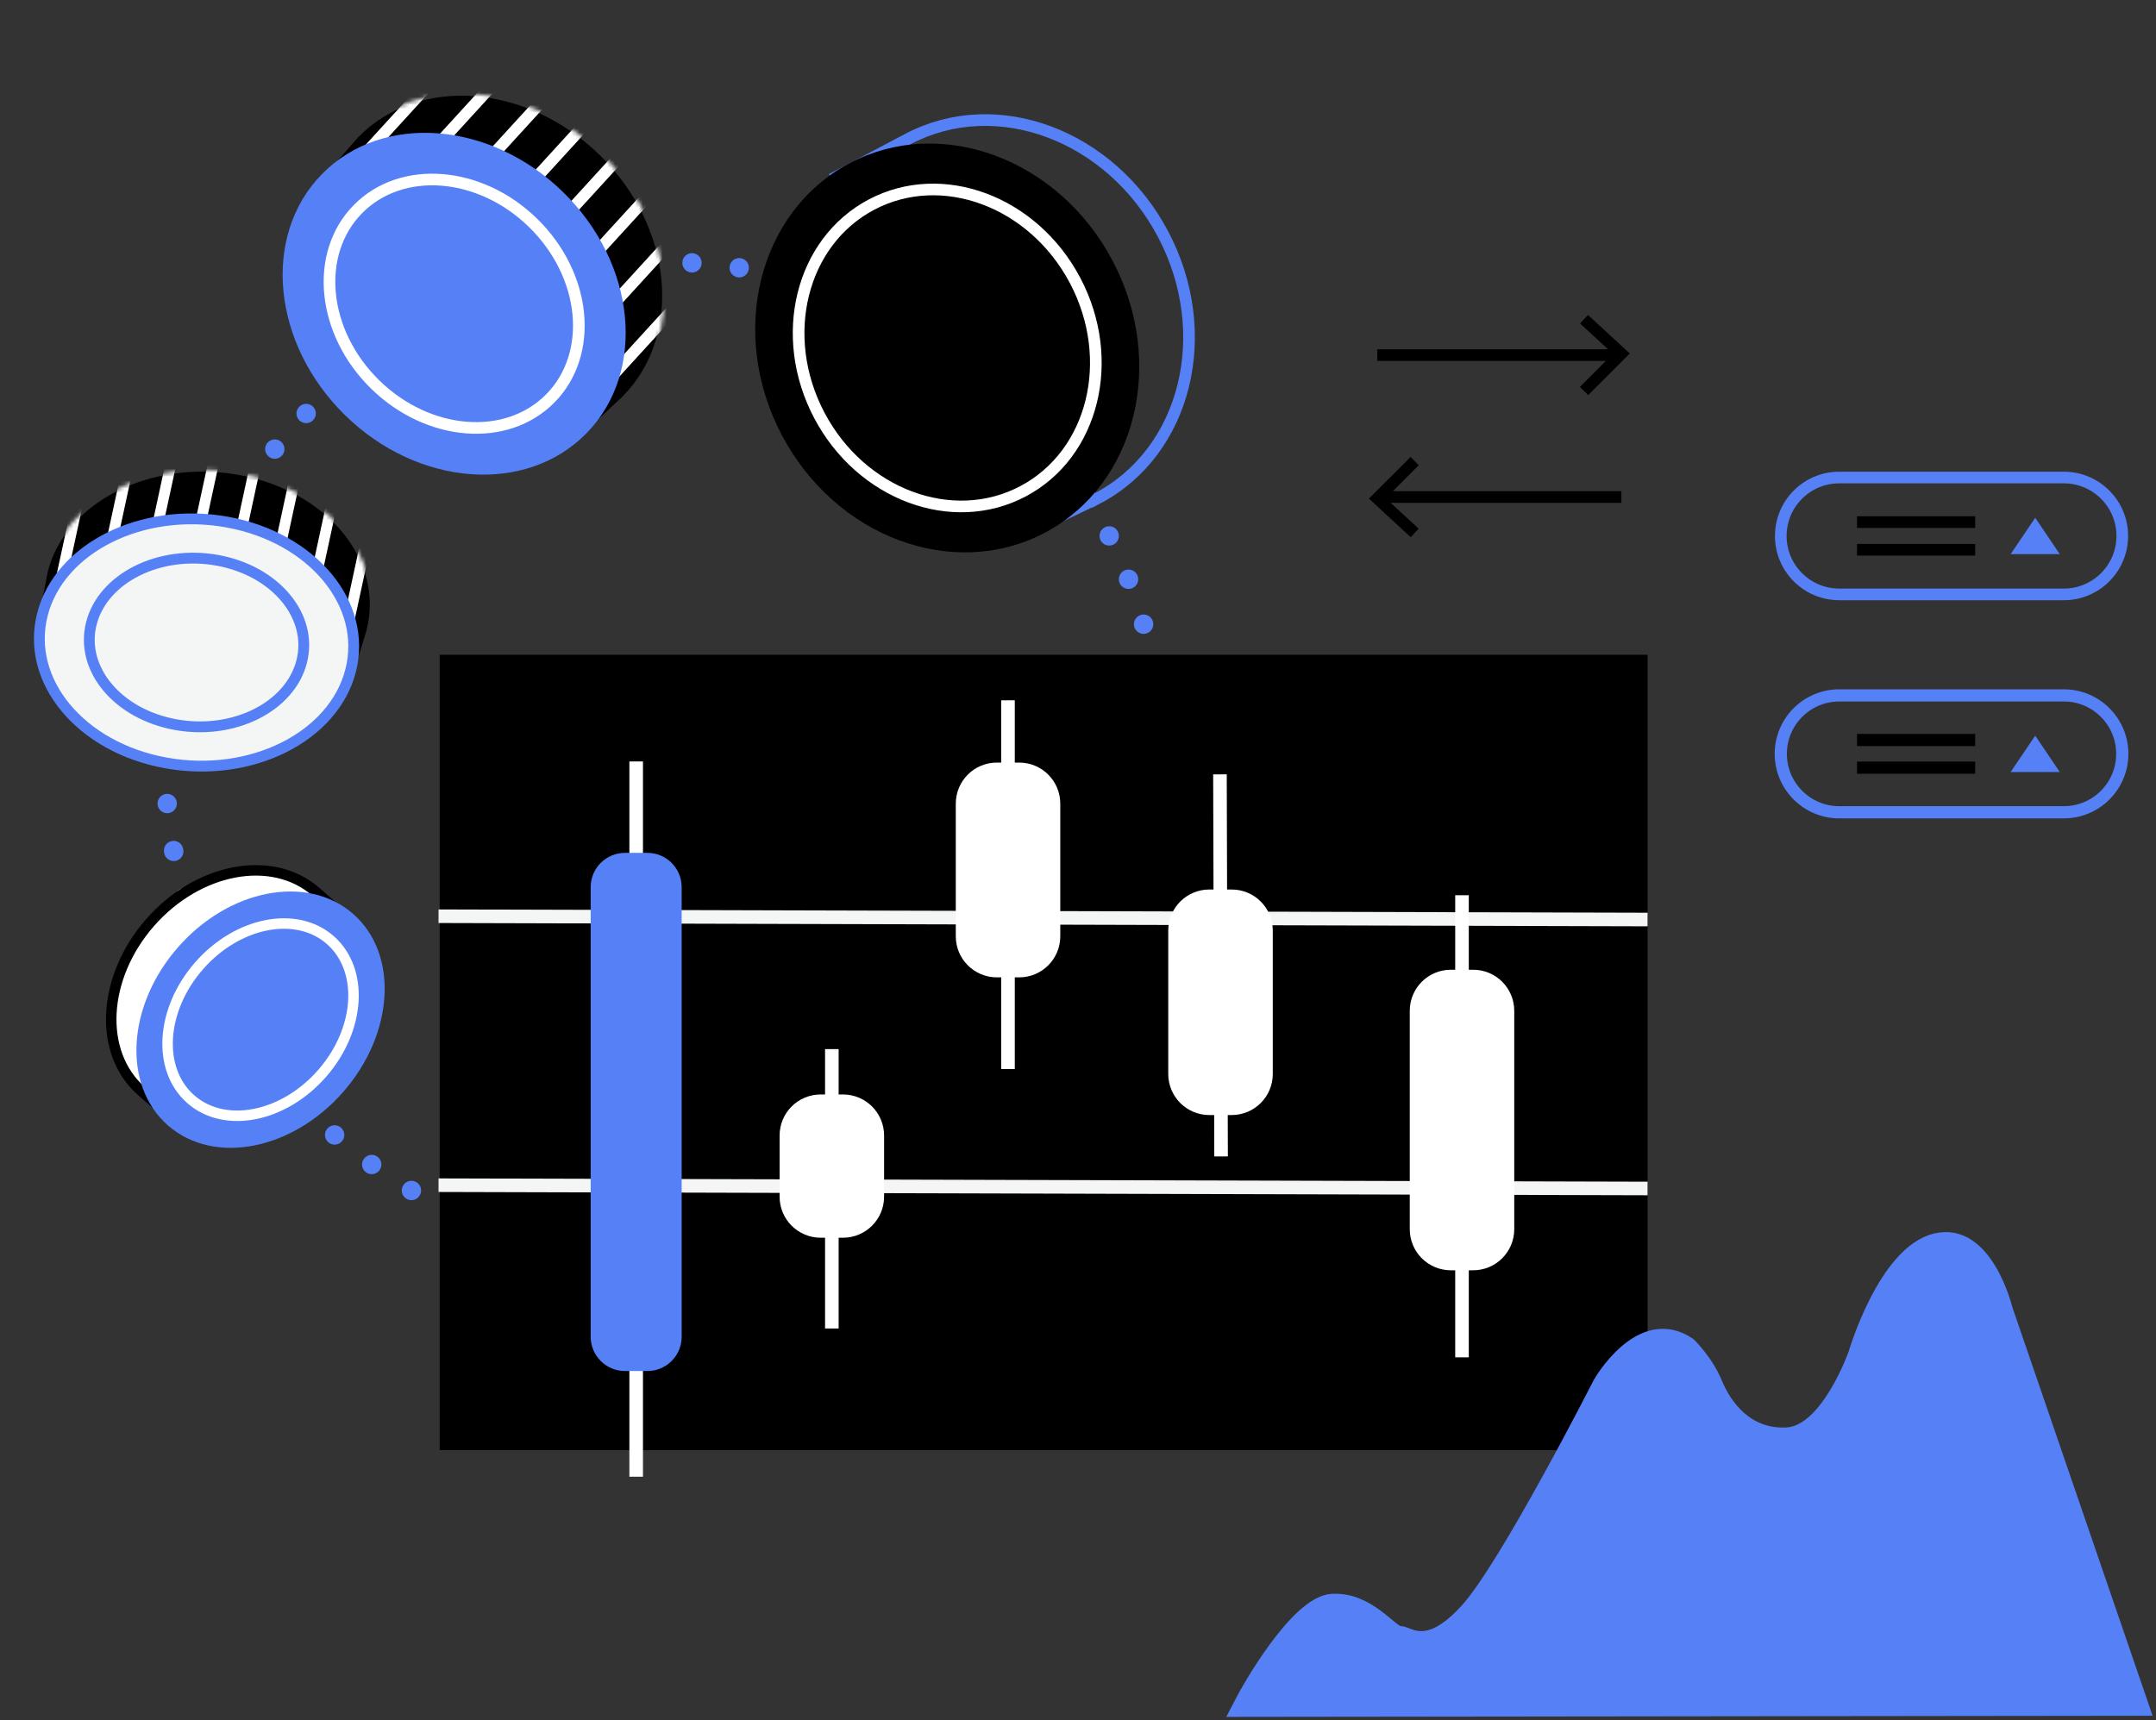 <svg width="545" height="435" viewBox="0 0 545 435" fill="none" xmlns="http://www.w3.org/2000/svg">
<rect x="0" y="0" width="545" height="435" fill="#333333" stroke="none"/>
<path d="M521.7 205.389C529.863 205.389 536.476 198.766 536.476 190.612C536.476 182.459 529.863 175.836 521.7 175.836H464.929C456.775 175.836 450.152 182.449 450.152 190.612C450.152 198.776 456.775 205.389 464.929 205.389H521.7Z" stroke="#5681F6" stroke-width="3.081" stroke-miterlimit="10"/>
<path d="M508.258 195.209L514.469 186.016L520.67 195.209H508.258Z" fill="#5681F6"/>
<path d="M499.291 194.109H469.414" stroke="black" stroke-width="3.081" stroke-miterlimit="10"/>
<path d="M499.291 187.109H469.414" stroke="black" stroke-width="3.081" stroke-miterlimit="10"/>
<path d="M521.7 150.295C529.863 150.295 536.476 143.672 536.476 135.519C536.476 127.365 529.863 120.742 521.7 120.742H464.929C456.775 120.742 450.152 127.355 450.152 135.519C450.152 143.682 456.775 150.295 464.929 150.295H521.7Z" stroke="#5681F6" stroke-width="2.944" stroke-miterlimit="10"/>
<path d="M508.258 140.112L514.469 130.918L520.67 140.112H508.258Z" fill="#5681F6"/>
<path d="M499.291 139.012H469.414" stroke="black" stroke-width="2.944" stroke-miterlimit="10"/>
<path d="M499.291 132.012H469.414" stroke="black" stroke-width="2.944" stroke-miterlimit="10"/>
<path d="M357.61 116.594L348.161 126.033L357.61 134.755" stroke="black" stroke-width="2.944" stroke-miterlimit="10"/>
<path d="M409.857 125.668H348.161" stroke="black" stroke-width="2.944" stroke-miterlimit="10"/>
<path d="M400.417 98.863L409.856 89.424L400.417 80.711" stroke="black" stroke-width="2.944" stroke-miterlimit="10"/>
<path d="M348.161 89.789H409.857" stroke="black" stroke-width="2.944" stroke-miterlimit="10"/>
<mask id="path-13-outside-1_6961_390464" maskUnits="userSpaceOnUse" x="38.804" y="63.375" width="258" height="258" fill="black">
<rect fill="white" x="38.804" y="63.375" width="258" height="258"/>
<path d="M172.861 320.297C171.791 320.297 170.908 319.453 170.869 318.383C170.82 317.275 171.683 316.342 172.782 316.303C173.891 316.254 174.813 317.108 174.862 318.216C174.911 319.315 174.048 320.248 172.949 320.297H172.861ZM160.871 320.218H160.763C159.654 320.149 158.81 319.207 158.869 318.109C158.928 317.01 159.87 316.156 160.979 316.215C162.087 316.284 162.931 317.225 162.863 318.324C162.804 319.394 161.921 320.218 160.871 320.218ZM184.811 319.237C183.82 319.237 182.967 318.511 182.829 317.51C182.682 316.411 183.448 315.41 184.537 315.253C185.626 315.106 186.636 315.871 186.784 316.97C186.931 318.059 186.165 319.07 185.076 319.217C184.978 319.227 184.89 319.237 184.802 319.237H184.811ZM148.95 318.992C148.851 318.992 148.744 318.992 148.645 318.962C147.556 318.805 146.801 317.785 146.968 316.696C147.134 315.597 148.155 314.851 149.244 315.018C150.333 315.175 151.089 316.195 150.922 317.294C150.775 318.275 149.921 318.992 148.95 318.992ZM196.605 317.059C195.693 317.059 194.878 316.441 194.662 315.518C194.407 314.439 195.075 313.36 196.154 313.114C197.223 312.859 198.303 313.526 198.548 314.606C198.803 315.675 198.136 316.755 197.057 317.01C196.909 317.039 196.752 317.059 196.605 317.059ZM137.185 316.627C137.028 316.627 136.862 316.607 136.695 316.568C135.625 316.293 134.978 315.204 135.243 314.135C135.517 313.065 136.606 312.418 137.676 312.683C138.745 312.957 139.393 314.047 139.128 315.116C138.902 316.019 138.078 316.627 137.185 316.627ZM208.144 313.782C207.31 313.782 206.525 313.262 206.24 312.428C205.897 311.378 206.456 310.24 207.506 309.886C208.546 309.543 209.684 310.102 210.037 311.152C210.391 312.192 209.822 313.33 208.772 313.683C208.556 313.752 208.34 313.782 208.134 313.782H208.144ZM125.706 313.154C125.49 313.154 125.264 313.114 125.048 313.036H125.038C123.998 312.663 123.459 311.525 123.832 310.485C124.195 309.435 125.343 308.895 126.383 309.268C127.423 309.631 127.972 310.779 127.599 311.819C127.305 312.643 126.53 313.154 125.706 313.154ZM219.319 309.425C218.554 309.425 217.818 308.984 217.485 308.248C217.033 307.237 217.485 306.05 218.495 305.599C219.506 305.157 220.693 305.608 221.135 306.619C221.586 307.62 221.135 308.807 220.124 309.258C219.859 309.376 219.584 309.425 219.319 309.425ZM114.618 308.601C114.334 308.601 114.049 308.542 113.774 308.415C112.774 307.944 112.342 306.756 112.803 305.756C113.274 304.755 114.461 304.323 115.462 304.784C116.463 305.255 116.895 306.442 116.433 307.443C116.09 308.169 115.364 308.601 114.618 308.601ZM230.024 304.019C229.327 304.019 228.65 303.656 228.277 303.008C227.738 302.047 228.071 300.82 229.033 300.281C229.995 299.741 231.221 300.075 231.761 301.036C232.31 301.998 231.967 303.214 231.005 303.764C230.701 303.94 230.358 304.019 230.024 304.019ZM104.002 303.018C103.659 303.018 103.305 302.93 102.991 302.743C102.04 302.184 101.726 300.958 102.285 300.006C102.844 299.054 104.071 298.73 105.013 299.29C105.974 299.849 106.288 301.075 105.729 302.027C105.356 302.665 104.689 303.018 104.002 303.018ZM240.169 297.612C239.532 297.612 238.913 297.317 238.521 296.758C237.893 295.856 238.109 294.609 239.012 293.972C239.924 293.344 241.17 293.56 241.798 294.462C242.436 295.365 242.22 296.611 241.307 297.249C240.964 297.494 240.562 297.612 240.169 297.612ZM93.965 296.454C93.552 296.454 93.15 296.327 92.797 296.071C91.894 295.434 91.698 294.178 92.346 293.285C92.993 292.392 94.239 292.186 95.132 292.834C96.035 293.481 96.231 294.727 95.584 295.63C95.201 296.17 94.583 296.454 93.965 296.454ZM249.647 290.263C249.078 290.263 248.519 290.027 248.127 289.566C247.41 288.722 247.508 287.467 248.342 286.74C249.186 286.024 250.452 286.132 251.168 286.966C251.885 287.81 251.786 289.066 250.943 289.782C250.57 290.106 250.109 290.263 249.647 290.263ZM84.594 288.978C84.123 288.978 83.653 288.811 83.27 288.477C82.446 287.751 82.357 286.485 83.093 285.651C83.819 284.827 85.075 284.739 85.909 285.475C86.743 286.201 86.822 287.467 86.096 288.291C85.703 288.742 85.144 288.978 84.594 288.978ZM258.39 282.05C257.879 282.05 257.379 281.864 256.996 281.481C256.202 280.716 256.182 279.45 256.947 278.656C257.713 277.861 258.978 277.841 259.773 278.606C260.568 279.382 260.588 280.647 259.822 281.442C259.43 281.844 258.91 282.05 258.39 282.05ZM75.97 280.638C75.43 280.638 74.9 280.432 74.508 280.01C73.752 279.205 73.792 277.939 74.596 277.184C75.401 276.428 76.666 276.468 77.422 277.272C78.177 278.077 78.138 279.342 77.334 280.098C76.951 280.461 76.46 280.638 75.97 280.638ZM266.298 273.043C265.866 273.043 265.425 272.896 265.052 272.602C264.188 271.915 264.051 270.659 264.738 269.796C265.435 268.932 266.69 268.795 267.554 269.482C268.417 270.168 268.555 271.424 267.868 272.288C267.475 272.788 266.887 273.043 266.298 273.043ZM68.169 271.522C67.571 271.522 66.982 271.258 66.59 270.747C65.913 269.874 66.07 268.618 66.943 267.941C67.816 267.264 69.072 267.421 69.749 268.294C70.426 269.168 70.269 270.424 69.396 271.101C69.033 271.385 68.601 271.522 68.169 271.522ZM273.333 263.33C272.96 263.33 272.577 263.222 272.244 262.996C271.322 262.398 271.057 261.161 271.665 260.229C272.273 259.307 273.51 259.052 274.432 259.65C275.354 260.259 275.619 261.495 275.011 262.427C274.628 263.006 273.99 263.33 273.333 263.33ZM61.282 261.701C60.624 261.701 59.977 261.377 59.594 260.769C59.005 259.837 59.28 258.6 60.212 258.012C61.144 257.423 62.381 257.698 62.969 258.63C63.558 259.562 63.283 260.798 62.351 261.387C62.018 261.603 61.645 261.701 61.282 261.701ZM279.416 252.988C279.102 252.988 278.788 252.919 278.484 252.762C277.513 252.242 277.14 251.036 277.65 250.064C278.17 249.083 279.377 248.71 280.358 249.22C281.33 249.74 281.702 250.947 281.192 251.928C280.829 252.605 280.142 252.988 279.416 252.988ZM55.365 251.271C54.629 251.271 53.933 250.869 53.58 250.172C53.079 249.181 53.471 247.984 54.462 247.484C55.444 246.983 56.651 247.386 57.141 248.367C57.642 249.348 57.249 250.555 56.268 251.055C55.974 251.202 55.669 251.271 55.365 251.271ZM284.499 242.126C284.244 242.126 283.989 242.077 283.743 241.979C282.723 241.557 282.232 240.39 282.644 239.369C283.066 238.349 284.234 237.858 285.264 238.28C286.284 238.702 286.765 239.87 286.353 240.89C286.029 241.665 285.284 242.126 284.499 242.126ZM50.469 240.311C49.674 240.311 48.919 239.831 48.605 239.046C48.203 238.015 48.713 236.858 49.743 236.455C50.773 236.053 51.931 236.553 52.333 237.593C52.736 238.614 52.225 239.781 51.195 240.184C50.96 240.272 50.714 240.311 50.469 240.311ZM288.522 230.833C288.335 230.833 288.139 230.804 287.943 230.745C286.883 230.431 286.294 229.312 286.608 228.253C286.932 227.193 288.041 226.594 289.1 226.918C290.16 227.242 290.759 228.361 290.435 229.41C290.17 230.274 289.385 230.833 288.522 230.833ZM46.643 228.949C45.779 228.949 44.975 228.38 44.719 227.497C44.425 226.437 45.033 225.329 46.103 225.025C47.163 224.73 48.271 225.339 48.566 226.408C48.87 227.468 48.252 228.576 47.192 228.871C47.015 228.93 46.829 228.949 46.643 228.949ZM291.455 219.206C291.318 219.206 291.19 219.206 291.053 219.167C289.974 218.951 289.267 217.891 289.493 216.812C289.709 215.733 290.759 215.026 291.848 215.242C292.927 215.468 293.624 216.518 293.408 217.597C293.221 218.549 292.387 219.206 291.455 219.206ZM43.915 217.273C42.963 217.273 42.129 216.596 41.943 215.635C41.943 215.635 41.943 215.566 41.943 215.527C41.943 215.527 41.923 215.458 41.923 215.429C41.717 214.34 42.443 213.3 43.522 213.103C44.611 212.897 45.652 213.623 45.848 214.703C45.848 214.703 45.867 214.771 45.867 214.801C45.867 214.801 45.887 214.879 45.887 214.909C46.093 215.998 45.377 217.038 44.288 217.244C44.16 217.264 44.042 217.273 43.925 217.273H43.915ZM293.251 207.354C293.182 207.354 293.113 207.354 293.045 207.354C291.946 207.236 291.151 206.255 291.269 205.156C291.377 204.057 292.358 203.262 293.457 203.37C294.556 203.488 295.36 204.469 295.243 205.568C295.135 206.598 294.271 207.363 293.251 207.363V207.354ZM42.267 205.175C41.236 205.175 40.363 204.391 40.275 203.35C40.177 202.252 40.991 201.28 42.09 201.182C43.189 201.094 44.16 201.908 44.258 203.007C44.356 204.106 43.542 205.077 42.443 205.175H42.267ZM293.918 195.374H293.898C292.79 195.374 291.907 194.471 291.916 193.362C291.926 192.253 292.829 191.37 293.928 191.38C295.037 191.38 295.92 192.283 295.91 193.392C295.91 194.49 295.017 195.374 293.918 195.374ZM41.786 193.195C40.677 193.195 39.794 192.283 39.804 191.174C39.814 190.075 40.716 189.182 41.815 189.192C42.924 189.192 43.807 190.105 43.797 191.213C43.797 192.312 42.895 193.195 41.796 193.195H41.786ZM293.427 183.393C292.397 183.393 291.524 182.608 291.436 181.568C291.338 180.469 292.152 179.498 293.251 179.4C294.35 179.302 295.321 180.116 295.419 181.215C295.517 182.314 294.703 183.285 293.604 183.384C293.545 183.384 293.486 183.384 293.427 183.384V183.393ZM42.463 181.215C42.394 181.215 42.325 181.215 42.257 181.215C41.158 181.107 40.363 180.126 40.471 179.027C40.589 177.928 41.57 177.124 42.669 177.241C43.768 177.359 44.562 178.34 44.445 179.439C44.347 180.469 43.473 181.225 42.463 181.225V181.215ZM291.809 171.511C290.857 171.511 290.023 170.834 289.846 169.873C289.64 168.784 290.366 167.744 291.445 167.538C292.535 167.341 293.575 168.058 293.771 169.147C293.967 170.236 293.251 171.276 292.162 171.472C292.034 171.502 291.916 171.511 291.799 171.511H291.809ZM44.278 169.363C44.141 169.363 44.013 169.363 43.876 169.323C42.796 169.107 42.1 168.048 42.316 166.969C42.532 165.889 43.591 165.183 44.67 165.408C45.75 165.624 46.456 166.684 46.23 167.763C46.044 168.715 45.21 169.363 44.278 169.363ZM289.081 159.826C288.208 159.826 287.413 159.257 287.158 158.373C286.863 157.314 287.482 156.205 288.541 155.901C289.601 155.607 290.71 156.225 291.014 157.284C291.308 158.344 290.7 159.453 289.63 159.757C289.454 159.806 289.267 159.826 289.081 159.826ZM47.212 157.745C47.015 157.745 46.829 157.716 46.633 157.657C45.573 157.333 44.975 156.215 45.298 155.155C45.622 154.105 46.741 153.507 47.791 153.831C48.85 154.154 49.449 155.273 49.125 156.323C48.86 157.186 48.065 157.745 47.212 157.745ZM285.274 148.464C284.469 148.464 283.714 147.973 283.41 147.188C283.007 146.158 283.518 145 284.548 144.598C285.578 144.195 286.736 144.706 287.138 145.736C287.54 146.766 287.03 147.924 286 148.326C285.755 148.415 285.509 148.464 285.274 148.464ZM51.244 146.452C50.989 146.452 50.734 146.403 50.479 146.295C49.459 145.873 48.978 144.706 49.39 143.685C49.822 142.665 50.979 142.184 52 142.596C53.03 143.018 53.511 144.186 53.099 145.216C52.775 145.981 52.029 146.452 51.244 146.452ZM280.388 137.504C279.662 137.504 278.955 137.102 278.602 136.405C278.111 135.414 278.504 134.217 279.495 133.717C280.476 133.216 281.673 133.618 282.173 134.6C282.674 135.591 282.281 136.788 281.29 137.288C281.006 137.435 280.692 137.504 280.388 137.504ZM56.327 135.591C56.013 135.591 55.699 135.522 55.395 135.365C54.423 134.845 54.05 133.638 54.561 132.657C55.081 131.686 56.288 131.313 57.269 131.823C58.24 132.343 58.613 133.55 58.103 134.521C57.74 135.208 57.053 135.591 56.327 135.591ZM274.481 127.064C273.814 127.064 273.166 126.731 272.793 126.132C272.195 125.2 272.479 123.964 273.411 123.375C274.344 122.786 275.58 123.061 276.169 123.993C276.757 124.935 276.483 126.162 275.55 126.75C275.217 126.966 274.844 127.064 274.481 127.064ZM62.42 125.259C62.047 125.259 61.664 125.151 61.331 124.935C60.399 124.327 60.144 123.09 60.752 122.168C61.36 121.246 62.596 120.981 63.519 121.589C64.441 122.198 64.706 123.434 64.098 124.356C63.715 124.945 63.077 125.259 62.42 125.259ZM267.603 117.233C267.004 117.233 266.406 116.968 266.013 116.458C265.336 115.594 265.503 114.329 266.376 113.661C267.24 112.984 268.506 113.141 269.173 114.015C269.85 114.888 269.693 116.144 268.82 116.821C268.457 117.105 268.025 117.233 267.603 117.233ZM69.465 115.555C69.023 115.555 68.582 115.408 68.219 115.113C67.355 114.427 67.218 113.161 67.905 112.307C68.591 111.444 69.847 111.297 70.711 111.993C71.574 112.68 71.712 113.936 71.025 114.8C70.632 115.29 70.053 115.555 69.465 115.555ZM259.812 108.118C259.273 108.118 258.743 107.902 258.35 107.48C257.595 106.685 257.634 105.419 258.439 104.654C259.243 103.899 260.509 103.938 261.265 104.742C262.02 105.547 261.981 106.813 261.176 107.568C260.794 107.931 260.303 108.118 259.812 108.118ZM77.393 106.548C76.892 106.548 76.392 106.361 75.999 105.989C75.204 105.223 75.185 103.958 75.96 103.163C76.725 102.368 77.991 102.348 78.786 103.114C79.581 103.889 79.6 105.155 78.825 105.94C78.433 106.352 77.913 106.548 77.393 106.548ZM251.188 99.778C250.717 99.778 250.246 99.611 249.873 99.277C249.039 98.541 248.961 97.286 249.687 96.452C250.423 95.627 251.688 95.539 252.512 96.275C253.337 97.001 253.425 98.267 252.689 99.091C252.297 99.542 251.747 99.778 251.188 99.778ZM86.135 98.345C85.576 98.345 85.016 98.1 84.614 97.639C83.898 96.805 84.006 95.539 84.84 94.823C85.683 94.107 86.949 94.205 87.665 95.049C88.372 95.882 88.274 97.148 87.44 97.865C87.057 98.188 86.596 98.345 86.135 98.345ZM241.818 92.282C241.415 92.282 241.003 92.164 240.65 91.899C239.757 91.251 239.551 90.005 240.209 89.112C240.856 88.219 242.102 88.013 242.995 88.661C243.888 89.309 244.094 90.564 243.446 91.457C243.054 91.997 242.436 92.282 241.818 92.282ZM95.633 91.006C94.995 91.006 94.377 90.702 93.984 90.152C93.356 89.25 93.582 87.994 94.485 87.366C95.387 86.728 96.633 86.954 97.261 87.856C97.899 88.759 97.683 90.005 96.771 90.643C96.427 90.888 96.025 91.006 95.633 91.006ZM231.79 85.718C231.437 85.718 231.093 85.619 230.77 85.433C229.818 84.874 229.494 83.647 230.053 82.695C230.613 81.744 231.839 81.43 232.791 81.989C233.743 82.548 234.066 83.775 233.497 84.727C233.134 85.364 232.467 85.718 231.78 85.718H231.79ZM105.778 84.609C105.081 84.609 104.404 84.236 104.031 83.588C103.492 82.627 103.825 81.41 104.787 80.861C105.748 80.321 106.975 80.655 107.515 81.616C108.054 82.578 107.721 83.804 106.759 84.344C106.445 84.52 106.112 84.609 105.778 84.609ZM221.184 80.125C220.899 80.125 220.605 80.066 220.33 79.929C219.329 79.467 218.897 78.27 219.368 77.27C219.839 76.279 221.027 75.847 222.027 76.308C223.028 76.779 223.46 77.966 222.989 78.967C222.655 79.693 221.929 80.125 221.184 80.125ZM116.483 79.203C115.717 79.203 114.991 78.761 114.658 78.015C114.206 77.005 114.658 75.827 115.678 75.376C116.679 74.934 117.866 75.376 118.317 76.396C118.759 77.397 118.317 78.584 117.297 79.036C117.032 79.153 116.757 79.203 116.483 79.203ZM210.087 75.562C209.871 75.562 209.645 75.523 209.419 75.445C208.379 75.072 207.84 73.934 208.203 72.894C208.576 71.853 209.723 71.304 210.764 71.677C211.804 72.05 212.343 73.198 211.97 74.238C211.686 75.052 210.911 75.562 210.087 75.562ZM127.658 74.856C126.824 74.856 126.049 74.326 125.764 73.492C125.411 72.442 125.98 71.314 127.03 70.961C128.07 70.607 129.208 71.177 129.562 72.226C129.905 73.266 129.346 74.405 128.296 74.758C128.09 74.826 127.874 74.856 127.658 74.856ZM198.626 72.079C198.46 72.079 198.293 72.06 198.126 72.02C197.057 71.746 196.409 70.656 196.684 69.587C196.949 68.517 198.038 67.87 199.107 68.135C200.177 68.41 200.824 69.499 200.559 70.568C200.334 71.471 199.519 72.079 198.626 72.079ZM139.197 71.589C138.294 71.589 137.47 70.971 137.254 70.048C136.999 68.969 137.676 67.899 138.745 67.644C139.825 67.399 140.894 68.066 141.149 69.136C141.404 70.215 140.727 71.294 139.658 71.54C139.501 71.579 139.354 71.589 139.197 71.589ZM186.862 69.705C186.764 69.705 186.666 69.705 186.558 69.675H186.568C185.469 69.518 184.723 68.498 184.89 67.399C185.057 66.31 186.077 65.564 187.166 65.731C188.255 65.888 189.001 66.918 188.834 68.007C188.687 68.998 187.833 69.705 186.862 69.705ZM150.99 69.42C150.009 69.42 149.156 68.694 149.018 67.693C148.861 66.604 149.636 65.594 150.725 65.447C151.824 65.299 152.835 66.065 152.972 67.154C153.129 68.253 152.364 69.253 151.265 69.41C151.177 69.41 151.079 69.41 150.99 69.41V69.42ZM174.941 68.469H174.823C173.714 68.4 172.871 67.458 172.929 66.359C172.988 65.25 173.93 64.406 175.039 64.465C176.148 64.534 176.992 65.476 176.923 66.575C176.864 67.644 175.981 68.469 174.931 68.469H174.941ZM162.941 68.37C161.881 68.37 160.989 67.536 160.949 66.457C160.9 65.348 161.764 64.416 162.863 64.377C163.971 64.328 164.903 65.191 164.943 66.29C164.992 67.399 164.128 68.331 163.029 68.37H162.941Z"/>
</mask>
<path d="M172.861 320.297C171.791 320.297 170.908 319.453 170.869 318.383C170.82 317.275 171.683 316.342 172.782 316.303C173.891 316.254 174.813 317.108 174.862 318.216C174.911 319.315 174.048 320.248 172.949 320.297H172.861ZM160.871 320.218H160.763C159.654 320.149 158.81 319.207 158.869 318.109C158.928 317.01 159.87 316.156 160.979 316.215C162.087 316.284 162.931 317.225 162.863 318.324C162.804 319.394 161.921 320.218 160.871 320.218ZM184.811 319.237C183.82 319.237 182.967 318.511 182.829 317.51C182.682 316.411 183.448 315.41 184.537 315.253C185.626 315.106 186.636 315.871 186.784 316.97C186.931 318.059 186.165 319.07 185.076 319.217C184.978 319.227 184.89 319.237 184.802 319.237H184.811ZM148.95 318.992C148.851 318.992 148.744 318.992 148.645 318.962C147.556 318.805 146.801 317.785 146.968 316.696C147.134 315.597 148.155 314.851 149.244 315.018C150.333 315.175 151.089 316.195 150.922 317.294C150.775 318.275 149.921 318.992 148.95 318.992ZM196.605 317.059C195.693 317.059 194.878 316.441 194.662 315.518C194.407 314.439 195.075 313.36 196.154 313.114C197.223 312.859 198.303 313.526 198.548 314.606C198.803 315.675 198.136 316.755 197.057 317.01C196.909 317.039 196.752 317.059 196.605 317.059ZM137.185 316.627C137.028 316.627 136.862 316.607 136.695 316.568C135.625 316.293 134.978 315.204 135.243 314.135C135.517 313.065 136.606 312.418 137.676 312.683C138.745 312.957 139.393 314.047 139.128 315.116C138.902 316.019 138.078 316.627 137.185 316.627ZM208.144 313.782C207.31 313.782 206.525 313.262 206.24 312.428C205.897 311.378 206.456 310.24 207.506 309.886C208.546 309.543 209.684 310.102 210.037 311.152C210.391 312.192 209.822 313.33 208.772 313.683C208.556 313.752 208.34 313.782 208.134 313.782H208.144ZM125.706 313.154C125.49 313.154 125.264 313.114 125.048 313.036H125.038C123.998 312.663 123.459 311.525 123.832 310.485C124.195 309.435 125.343 308.895 126.383 309.268C127.423 309.631 127.972 310.779 127.599 311.819C127.305 312.643 126.53 313.154 125.706 313.154ZM219.319 309.425C218.554 309.425 217.818 308.984 217.485 308.248C217.033 307.237 217.485 306.05 218.495 305.599C219.506 305.157 220.693 305.608 221.135 306.619C221.586 307.62 221.135 308.807 220.124 309.258C219.859 309.376 219.584 309.425 219.319 309.425ZM114.618 308.601C114.334 308.601 114.049 308.542 113.774 308.415C112.774 307.944 112.342 306.756 112.803 305.756C113.274 304.755 114.461 304.323 115.462 304.784C116.463 305.255 116.895 306.442 116.433 307.443C116.09 308.169 115.364 308.601 114.618 308.601ZM230.024 304.019C229.327 304.019 228.65 303.656 228.277 303.008C227.738 302.047 228.071 300.82 229.033 300.281C229.995 299.741 231.221 300.075 231.761 301.036C232.31 301.998 231.967 303.214 231.005 303.764C230.701 303.94 230.358 304.019 230.024 304.019ZM104.002 303.018C103.659 303.018 103.305 302.93 102.991 302.743C102.04 302.184 101.726 300.958 102.285 300.006C102.844 299.054 104.071 298.73 105.013 299.29C105.974 299.849 106.288 301.075 105.729 302.027C105.356 302.665 104.689 303.018 104.002 303.018ZM240.169 297.612C239.532 297.612 238.913 297.317 238.521 296.758C237.893 295.856 238.109 294.609 239.012 293.972C239.924 293.344 241.17 293.56 241.798 294.462C242.436 295.365 242.22 296.611 241.307 297.249C240.964 297.494 240.562 297.612 240.169 297.612ZM93.965 296.454C93.552 296.454 93.15 296.327 92.797 296.071C91.894 295.434 91.698 294.178 92.346 293.285C92.993 292.392 94.239 292.186 95.132 292.834C96.035 293.481 96.231 294.727 95.584 295.63C95.201 296.17 94.583 296.454 93.965 296.454ZM249.647 290.263C249.078 290.263 248.519 290.027 248.127 289.566C247.41 288.722 247.508 287.467 248.342 286.74C249.186 286.024 250.452 286.132 251.168 286.966C251.885 287.81 251.786 289.066 250.943 289.782C250.57 290.106 250.109 290.263 249.647 290.263ZM84.594 288.978C84.123 288.978 83.653 288.811 83.27 288.477C82.446 287.751 82.357 286.485 83.093 285.651C83.819 284.827 85.075 284.739 85.909 285.475C86.743 286.201 86.822 287.467 86.096 288.291C85.703 288.742 85.144 288.978 84.594 288.978ZM258.39 282.05C257.879 282.05 257.379 281.864 256.996 281.481C256.202 280.716 256.182 279.45 256.947 278.656C257.713 277.861 258.978 277.841 259.773 278.606C260.568 279.382 260.588 280.647 259.822 281.442C259.43 281.844 258.91 282.05 258.39 282.05ZM75.97 280.638C75.43 280.638 74.9 280.432 74.508 280.01C73.752 279.205 73.792 277.939 74.596 277.184C75.401 276.428 76.666 276.468 77.422 277.272C78.177 278.077 78.138 279.342 77.334 280.098C76.951 280.461 76.46 280.638 75.97 280.638ZM266.298 273.043C265.866 273.043 265.425 272.896 265.052 272.602C264.188 271.915 264.051 270.659 264.738 269.796C265.435 268.932 266.69 268.795 267.554 269.482C268.417 270.168 268.555 271.424 267.868 272.288C267.475 272.788 266.887 273.043 266.298 273.043ZM68.169 271.522C67.571 271.522 66.982 271.258 66.59 270.747C65.913 269.874 66.07 268.618 66.943 267.941C67.816 267.264 69.072 267.421 69.749 268.294C70.426 269.168 70.269 270.424 69.396 271.101C69.033 271.385 68.601 271.522 68.169 271.522ZM273.333 263.33C272.96 263.33 272.577 263.222 272.244 262.996C271.322 262.398 271.057 261.161 271.665 260.229C272.273 259.307 273.51 259.052 274.432 259.65C275.354 260.259 275.619 261.495 275.011 262.427C274.628 263.006 273.99 263.33 273.333 263.33ZM61.282 261.701C60.624 261.701 59.977 261.377 59.594 260.769C59.005 259.837 59.28 258.6 60.212 258.012C61.144 257.423 62.381 257.698 62.969 258.63C63.558 259.562 63.283 260.798 62.351 261.387C62.018 261.603 61.645 261.701 61.282 261.701ZM279.416 252.988C279.102 252.988 278.788 252.919 278.484 252.762C277.513 252.242 277.14 251.036 277.65 250.064C278.17 249.083 279.377 248.71 280.358 249.22C281.33 249.74 281.702 250.947 281.192 251.928C280.829 252.605 280.142 252.988 279.416 252.988ZM55.365 251.271C54.629 251.271 53.933 250.869 53.58 250.172C53.079 249.181 53.471 247.984 54.462 247.484C55.444 246.983 56.651 247.386 57.141 248.367C57.642 249.348 57.249 250.555 56.268 251.055C55.974 251.202 55.669 251.271 55.365 251.271ZM284.499 242.126C284.244 242.126 283.989 242.077 283.743 241.979C282.723 241.557 282.232 240.39 282.644 239.369C283.066 238.349 284.234 237.858 285.264 238.28C286.284 238.702 286.765 239.87 286.353 240.89C286.029 241.665 285.284 242.126 284.499 242.126ZM50.469 240.311C49.674 240.311 48.919 239.831 48.605 239.046C48.203 238.015 48.713 236.858 49.743 236.455C50.773 236.053 51.931 236.553 52.333 237.593C52.736 238.614 52.225 239.781 51.195 240.184C50.96 240.272 50.714 240.311 50.469 240.311ZM288.522 230.833C288.335 230.833 288.139 230.804 287.943 230.745C286.883 230.431 286.294 229.312 286.608 228.253C286.932 227.193 288.041 226.594 289.1 226.918C290.16 227.242 290.759 228.361 290.435 229.41C290.17 230.274 289.385 230.833 288.522 230.833ZM46.643 228.949C45.779 228.949 44.975 228.38 44.719 227.497C44.425 226.437 45.033 225.329 46.103 225.025C47.163 224.73 48.271 225.339 48.566 226.408C48.87 227.468 48.252 228.576 47.192 228.871C47.015 228.93 46.829 228.949 46.643 228.949ZM291.455 219.206C291.318 219.206 291.19 219.206 291.053 219.167C289.974 218.951 289.267 217.891 289.493 216.812C289.709 215.733 290.759 215.026 291.848 215.242C292.927 215.468 293.624 216.518 293.408 217.597C293.221 218.549 292.387 219.206 291.455 219.206ZM43.915 217.273C42.963 217.273 42.129 216.596 41.943 215.635C41.943 215.635 41.943 215.566 41.943 215.527C41.943 215.527 41.923 215.458 41.923 215.429C41.717 214.34 42.443 213.3 43.522 213.103C44.611 212.897 45.652 213.623 45.848 214.703C45.848 214.703 45.867 214.771 45.867 214.801C45.867 214.801 45.887 214.879 45.887 214.909C46.093 215.998 45.377 217.038 44.288 217.244C44.16 217.264 44.042 217.273 43.925 217.273H43.915ZM293.251 207.354C293.182 207.354 293.113 207.354 293.045 207.354C291.946 207.236 291.151 206.255 291.269 205.156C291.377 204.057 292.358 203.262 293.457 203.37C294.556 203.488 295.36 204.469 295.243 205.568C295.135 206.598 294.271 207.363 293.251 207.363V207.354ZM42.267 205.175C41.236 205.175 40.363 204.391 40.275 203.35C40.177 202.252 40.991 201.28 42.09 201.182C43.189 201.094 44.16 201.908 44.258 203.007C44.356 204.106 43.542 205.077 42.443 205.175H42.267ZM293.918 195.374H293.898C292.79 195.374 291.907 194.471 291.916 193.362C291.926 192.253 292.829 191.37 293.928 191.38C295.037 191.38 295.92 192.283 295.91 193.392C295.91 194.49 295.017 195.374 293.918 195.374ZM41.786 193.195C40.677 193.195 39.794 192.283 39.804 191.174C39.814 190.075 40.716 189.182 41.815 189.192C42.924 189.192 43.807 190.105 43.797 191.213C43.797 192.312 42.895 193.195 41.796 193.195H41.786ZM293.427 183.393C292.397 183.393 291.524 182.608 291.436 181.568C291.338 180.469 292.152 179.498 293.251 179.4C294.35 179.302 295.321 180.116 295.419 181.215C295.517 182.314 294.703 183.285 293.604 183.384C293.545 183.384 293.486 183.384 293.427 183.384V183.393ZM42.463 181.215C42.394 181.215 42.325 181.215 42.257 181.215C41.158 181.107 40.363 180.126 40.471 179.027C40.589 177.928 41.57 177.124 42.669 177.241C43.768 177.359 44.562 178.34 44.445 179.439C44.347 180.469 43.473 181.225 42.463 181.225V181.215ZM291.809 171.511C290.857 171.511 290.023 170.834 289.846 169.873C289.64 168.784 290.366 167.744 291.445 167.538C292.535 167.341 293.575 168.058 293.771 169.147C293.967 170.236 293.251 171.276 292.162 171.472C292.034 171.502 291.916 171.511 291.799 171.511H291.809ZM44.278 169.363C44.141 169.363 44.013 169.363 43.876 169.323C42.796 169.107 42.1 168.048 42.316 166.969C42.532 165.889 43.591 165.183 44.67 165.408C45.75 165.624 46.456 166.684 46.23 167.763C46.044 168.715 45.21 169.363 44.278 169.363ZM289.081 159.826C288.208 159.826 287.413 159.257 287.158 158.373C286.863 157.314 287.482 156.205 288.541 155.901C289.601 155.607 290.71 156.225 291.014 157.284C291.308 158.344 290.7 159.453 289.63 159.757C289.454 159.806 289.267 159.826 289.081 159.826ZM47.212 157.745C47.015 157.745 46.829 157.716 46.633 157.657C45.573 157.333 44.975 156.215 45.298 155.155C45.622 154.105 46.741 153.507 47.791 153.831C48.85 154.154 49.449 155.273 49.125 156.323C48.86 157.186 48.065 157.745 47.212 157.745ZM285.274 148.464C284.469 148.464 283.714 147.973 283.41 147.188C283.007 146.158 283.518 145 284.548 144.598C285.578 144.195 286.736 144.706 287.138 145.736C287.54 146.766 287.03 147.924 286 148.326C285.755 148.415 285.509 148.464 285.274 148.464ZM51.244 146.452C50.989 146.452 50.734 146.403 50.479 146.295C49.459 145.873 48.978 144.706 49.39 143.685C49.822 142.665 50.979 142.184 52 142.596C53.03 143.018 53.511 144.186 53.099 145.216C52.775 145.981 52.029 146.452 51.244 146.452ZM280.388 137.504C279.662 137.504 278.955 137.102 278.602 136.405C278.111 135.414 278.504 134.217 279.495 133.717C280.476 133.216 281.673 133.618 282.173 134.6C282.674 135.591 282.281 136.788 281.29 137.288C281.006 137.435 280.692 137.504 280.388 137.504ZM56.327 135.591C56.013 135.591 55.699 135.522 55.395 135.365C54.423 134.845 54.05 133.638 54.561 132.657C55.081 131.686 56.288 131.313 57.269 131.823C58.24 132.343 58.613 133.55 58.103 134.521C57.74 135.208 57.053 135.591 56.327 135.591ZM274.481 127.064C273.814 127.064 273.166 126.731 272.793 126.132C272.195 125.2 272.479 123.964 273.411 123.375C274.344 122.786 275.58 123.061 276.169 123.993C276.757 124.935 276.483 126.162 275.55 126.75C275.217 126.966 274.844 127.064 274.481 127.064ZM62.42 125.259C62.047 125.259 61.664 125.151 61.331 124.935C60.399 124.327 60.144 123.09 60.752 122.168C61.36 121.246 62.596 120.981 63.519 121.589C64.441 122.198 64.706 123.434 64.098 124.356C63.715 124.945 63.077 125.259 62.42 125.259ZM267.603 117.233C267.004 117.233 266.406 116.968 266.013 116.458C265.336 115.594 265.503 114.329 266.376 113.661C267.24 112.984 268.506 113.141 269.173 114.015C269.85 114.888 269.693 116.144 268.82 116.821C268.457 117.105 268.025 117.233 267.603 117.233ZM69.465 115.555C69.023 115.555 68.582 115.408 68.219 115.113C67.355 114.427 67.218 113.161 67.905 112.307C68.591 111.444 69.847 111.297 70.711 111.993C71.574 112.68 71.712 113.936 71.025 114.8C70.632 115.29 70.053 115.555 69.465 115.555ZM259.812 108.118C259.273 108.118 258.743 107.902 258.35 107.48C257.595 106.685 257.634 105.419 258.439 104.654C259.243 103.899 260.509 103.938 261.265 104.742C262.02 105.547 261.981 106.813 261.176 107.568C260.794 107.931 260.303 108.118 259.812 108.118ZM77.393 106.548C76.892 106.548 76.392 106.361 75.999 105.989C75.204 105.223 75.185 103.958 75.96 103.163C76.725 102.368 77.991 102.348 78.786 103.114C79.581 103.889 79.6 105.155 78.825 105.94C78.433 106.352 77.913 106.548 77.393 106.548ZM251.188 99.778C250.717 99.778 250.246 99.611 249.873 99.277C249.039 98.541 248.961 97.286 249.687 96.452C250.423 95.627 251.688 95.539 252.512 96.275C253.337 97.001 253.425 98.267 252.689 99.091C252.297 99.542 251.747 99.778 251.188 99.778ZM86.135 98.345C85.576 98.345 85.016 98.1 84.614 97.639C83.898 96.805 84.006 95.539 84.84 94.823C85.683 94.107 86.949 94.205 87.665 95.049C88.372 95.882 88.274 97.148 87.44 97.865C87.057 98.188 86.596 98.345 86.135 98.345ZM241.818 92.282C241.415 92.282 241.003 92.164 240.65 91.899C239.757 91.251 239.551 90.005 240.209 89.112C240.856 88.219 242.102 88.013 242.995 88.661C243.888 89.309 244.094 90.564 243.446 91.457C243.054 91.997 242.436 92.282 241.818 92.282ZM95.633 91.006C94.995 91.006 94.377 90.702 93.984 90.152C93.356 89.25 93.582 87.994 94.485 87.366C95.387 86.728 96.633 86.954 97.261 87.856C97.899 88.759 97.683 90.005 96.771 90.643C96.427 90.888 96.025 91.006 95.633 91.006ZM231.79 85.718C231.437 85.718 231.093 85.619 230.77 85.433C229.818 84.874 229.494 83.647 230.053 82.695C230.613 81.744 231.839 81.43 232.791 81.989C233.743 82.548 234.066 83.775 233.497 84.727C233.134 85.364 232.467 85.718 231.78 85.718H231.79ZM105.778 84.609C105.081 84.609 104.404 84.236 104.031 83.588C103.492 82.627 103.825 81.41 104.787 80.861C105.748 80.321 106.975 80.655 107.515 81.616C108.054 82.578 107.721 83.804 106.759 84.344C106.445 84.52 106.112 84.609 105.778 84.609ZM221.184 80.125C220.899 80.125 220.605 80.066 220.33 79.929C219.329 79.467 218.897 78.27 219.368 77.27C219.839 76.279 221.027 75.847 222.027 76.308C223.028 76.779 223.46 77.966 222.989 78.967C222.655 79.693 221.929 80.125 221.184 80.125ZM116.483 79.203C115.717 79.203 114.991 78.761 114.658 78.015C114.206 77.005 114.658 75.827 115.678 75.376C116.679 74.934 117.866 75.376 118.317 76.396C118.759 77.397 118.317 78.584 117.297 79.036C117.032 79.153 116.757 79.203 116.483 79.203ZM210.087 75.562C209.871 75.562 209.645 75.523 209.419 75.445C208.379 75.072 207.84 73.934 208.203 72.894C208.576 71.853 209.723 71.304 210.764 71.677C211.804 72.05 212.343 73.198 211.97 74.238C211.686 75.052 210.911 75.562 210.087 75.562ZM127.658 74.856C126.824 74.856 126.049 74.326 125.764 73.492C125.411 72.442 125.98 71.314 127.03 70.961C128.07 70.607 129.208 71.177 129.562 72.226C129.905 73.266 129.346 74.405 128.296 74.758C128.09 74.826 127.874 74.856 127.658 74.856ZM198.626 72.079C198.46 72.079 198.293 72.06 198.126 72.02C197.057 71.746 196.409 70.656 196.684 69.587C196.949 68.517 198.038 67.87 199.107 68.135C200.177 68.41 200.824 69.499 200.559 70.568C200.334 71.471 199.519 72.079 198.626 72.079ZM139.197 71.589C138.294 71.589 137.47 70.971 137.254 70.048C136.999 68.969 137.676 67.899 138.745 67.644C139.825 67.399 140.894 68.066 141.149 69.136C141.404 70.215 140.727 71.294 139.658 71.54C139.501 71.579 139.354 71.589 139.197 71.589ZM186.862 69.705C186.764 69.705 186.666 69.705 186.558 69.675H186.568C185.469 69.518 184.723 68.498 184.89 67.399C185.057 66.31 186.077 65.564 187.166 65.731C188.255 65.888 189.001 66.918 188.834 68.007C188.687 68.998 187.833 69.705 186.862 69.705ZM150.99 69.42C150.009 69.42 149.156 68.694 149.018 67.693C148.861 66.604 149.636 65.594 150.725 65.447C151.824 65.299 152.835 66.065 152.972 67.154C153.129 68.253 152.364 69.253 151.265 69.41C151.177 69.41 151.079 69.41 150.99 69.41V69.42ZM174.941 68.469H174.823C173.714 68.4 172.871 67.458 172.929 66.359C172.988 65.25 173.93 64.406 175.039 64.465C176.148 64.534 176.992 65.476 176.923 66.575C176.864 67.644 175.981 68.469 174.931 68.469H174.941ZM162.941 68.37C161.881 68.37 160.989 67.536 160.949 66.457C160.9 65.348 161.764 64.416 162.863 64.377C163.971 64.328 164.903 65.191 164.943 66.29C164.992 67.399 164.128 68.331 163.029 68.37H162.941Z" fill="#5681F6"/>
<path d="M172.861 320.297C171.791 320.297 170.908 319.453 170.869 318.383C170.82 317.275 171.683 316.342 172.782 316.303C173.891 316.254 174.813 317.108 174.862 318.216C174.911 319.315 174.048 320.248 172.949 320.297H172.861ZM160.871 320.218H160.763C159.654 320.149 158.81 319.207 158.869 318.109C158.928 317.01 159.87 316.156 160.979 316.215C162.087 316.284 162.931 317.225 162.863 318.324C162.804 319.394 161.921 320.218 160.871 320.218ZM184.811 319.237C183.82 319.237 182.967 318.511 182.829 317.51C182.682 316.411 183.448 315.41 184.537 315.253C185.626 315.106 186.636 315.871 186.784 316.97C186.931 318.059 186.165 319.07 185.076 319.217C184.978 319.227 184.89 319.237 184.802 319.237H184.811ZM148.95 318.992C148.851 318.992 148.744 318.992 148.645 318.962C147.556 318.805 146.801 317.785 146.968 316.696C147.134 315.597 148.155 314.851 149.244 315.018C150.333 315.175 151.089 316.195 150.922 317.294C150.775 318.275 149.921 318.992 148.95 318.992ZM196.605 317.059C195.693 317.059 194.878 316.441 194.662 315.518C194.407 314.439 195.075 313.36 196.154 313.114C197.223 312.859 198.303 313.526 198.548 314.606C198.803 315.675 198.136 316.755 197.057 317.01C196.909 317.039 196.752 317.059 196.605 317.059ZM137.185 316.627C137.028 316.627 136.862 316.607 136.695 316.568C135.625 316.293 134.978 315.204 135.243 314.135C135.517 313.065 136.606 312.418 137.676 312.683C138.745 312.957 139.393 314.047 139.128 315.116C138.902 316.019 138.078 316.627 137.185 316.627ZM208.144 313.782C207.31 313.782 206.525 313.262 206.24 312.428C205.897 311.378 206.456 310.24 207.506 309.886C208.546 309.543 209.684 310.102 210.037 311.152C210.391 312.192 209.822 313.33 208.772 313.683C208.556 313.752 208.34 313.782 208.134 313.782H208.144ZM125.706 313.154C125.49 313.154 125.264 313.114 125.048 313.036H125.038C123.998 312.663 123.459 311.525 123.832 310.485C124.195 309.435 125.343 308.895 126.383 309.268C127.423 309.631 127.972 310.779 127.599 311.819C127.305 312.643 126.53 313.154 125.706 313.154ZM219.319 309.425C218.554 309.425 217.818 308.984 217.485 308.248C217.033 307.237 217.485 306.05 218.495 305.599C219.506 305.157 220.693 305.608 221.135 306.619C221.586 307.62 221.135 308.807 220.124 309.258C219.859 309.376 219.584 309.425 219.319 309.425ZM114.618 308.601C114.334 308.601 114.049 308.542 113.774 308.415C112.774 307.944 112.342 306.756 112.803 305.756C113.274 304.755 114.461 304.323 115.462 304.784C116.463 305.255 116.895 306.442 116.433 307.443C116.09 308.169 115.364 308.601 114.618 308.601ZM230.024 304.019C229.327 304.019 228.65 303.656 228.277 303.008C227.738 302.047 228.071 300.82 229.033 300.281C229.995 299.741 231.221 300.075 231.761 301.036C232.31 301.998 231.967 303.214 231.005 303.764C230.701 303.94 230.358 304.019 230.024 304.019ZM104.002 303.018C103.659 303.018 103.305 302.93 102.991 302.743C102.04 302.184 101.726 300.958 102.285 300.006C102.844 299.054 104.071 298.73 105.013 299.29C105.974 299.849 106.288 301.075 105.729 302.027C105.356 302.665 104.689 303.018 104.002 303.018ZM240.169 297.612C239.532 297.612 238.913 297.317 238.521 296.758C237.893 295.856 238.109 294.609 239.012 293.972C239.924 293.344 241.17 293.56 241.798 294.462C242.436 295.365 242.22 296.611 241.307 297.249C240.964 297.494 240.562 297.612 240.169 297.612ZM93.965 296.454C93.552 296.454 93.15 296.327 92.797 296.071C91.894 295.434 91.698 294.178 92.346 293.285C92.993 292.392 94.239 292.186 95.132 292.834C96.035 293.481 96.231 294.727 95.584 295.63C95.201 296.17 94.583 296.454 93.965 296.454ZM249.647 290.263C249.078 290.263 248.519 290.027 248.127 289.566C247.41 288.722 247.508 287.467 248.342 286.74C249.186 286.024 250.452 286.132 251.168 286.966C251.885 287.81 251.786 289.066 250.943 289.782C250.57 290.106 250.109 290.263 249.647 290.263ZM84.594 288.978C84.123 288.978 83.653 288.811 83.27 288.477C82.446 287.751 82.357 286.485 83.093 285.651C83.819 284.827 85.075 284.739 85.909 285.475C86.743 286.201 86.822 287.467 86.096 288.291C85.703 288.742 85.144 288.978 84.594 288.978ZM258.39 282.05C257.879 282.05 257.379 281.864 256.996 281.481C256.202 280.716 256.182 279.45 256.947 278.656C257.713 277.861 258.978 277.841 259.773 278.606C260.568 279.382 260.588 280.647 259.822 281.442C259.43 281.844 258.91 282.05 258.39 282.05ZM75.97 280.638C75.43 280.638 74.9 280.432 74.508 280.01C73.752 279.205 73.792 277.939 74.596 277.184C75.401 276.428 76.666 276.468 77.422 277.272C78.177 278.077 78.138 279.342 77.334 280.098C76.951 280.461 76.46 280.638 75.97 280.638ZM266.298 273.043C265.866 273.043 265.425 272.896 265.052 272.602C264.188 271.915 264.051 270.659 264.738 269.796C265.435 268.932 266.69 268.795 267.554 269.482C268.417 270.168 268.555 271.424 267.868 272.288C267.475 272.788 266.887 273.043 266.298 273.043ZM68.169 271.522C67.571 271.522 66.982 271.258 66.59 270.747C65.913 269.874 66.07 268.618 66.943 267.941C67.816 267.264 69.072 267.421 69.749 268.294C70.426 269.168 70.269 270.424 69.396 271.101C69.033 271.385 68.601 271.522 68.169 271.522ZM273.333 263.33C272.96 263.33 272.577 263.222 272.244 262.996C271.322 262.398 271.057 261.161 271.665 260.229C272.273 259.307 273.51 259.052 274.432 259.65C275.354 260.259 275.619 261.495 275.011 262.427C274.628 263.006 273.99 263.33 273.333 263.33ZM61.282 261.701C60.624 261.701 59.977 261.377 59.594 260.769C59.005 259.837 59.28 258.6 60.212 258.012C61.144 257.423 62.381 257.698 62.969 258.63C63.558 259.562 63.283 260.798 62.351 261.387C62.018 261.603 61.645 261.701 61.282 261.701ZM279.416 252.988C279.102 252.988 278.788 252.919 278.484 252.762C277.513 252.242 277.14 251.036 277.65 250.064C278.17 249.083 279.377 248.71 280.358 249.22C281.33 249.74 281.702 250.947 281.192 251.928C280.829 252.605 280.142 252.988 279.416 252.988ZM55.365 251.271C54.629 251.271 53.933 250.869 53.58 250.172C53.079 249.181 53.471 247.984 54.462 247.484C55.444 246.983 56.651 247.386 57.141 248.367C57.642 249.348 57.249 250.555 56.268 251.055C55.974 251.202 55.669 251.271 55.365 251.271ZM284.499 242.126C284.244 242.126 283.989 242.077 283.743 241.979C282.723 241.557 282.232 240.39 282.644 239.369C283.066 238.349 284.234 237.858 285.264 238.28C286.284 238.702 286.765 239.87 286.353 240.89C286.029 241.665 285.284 242.126 284.499 242.126ZM50.469 240.311C49.674 240.311 48.919 239.831 48.605 239.046C48.203 238.015 48.713 236.858 49.743 236.455C50.773 236.053 51.931 236.553 52.333 237.593C52.736 238.614 52.225 239.781 51.195 240.184C50.96 240.272 50.714 240.311 50.469 240.311ZM288.522 230.833C288.335 230.833 288.139 230.804 287.943 230.745C286.883 230.431 286.294 229.312 286.608 228.253C286.932 227.193 288.041 226.594 289.1 226.918C290.16 227.242 290.759 228.361 290.435 229.41C290.17 230.274 289.385 230.833 288.522 230.833ZM46.643 228.949C45.779 228.949 44.975 228.38 44.719 227.497C44.425 226.437 45.033 225.329 46.103 225.025C47.163 224.73 48.271 225.339 48.566 226.408C48.87 227.468 48.252 228.576 47.192 228.871C47.015 228.93 46.829 228.949 46.643 228.949ZM291.455 219.206C291.318 219.206 291.19 219.206 291.053 219.167C289.974 218.951 289.267 217.891 289.493 216.812C289.709 215.733 290.759 215.026 291.848 215.242C292.927 215.468 293.624 216.518 293.408 217.597C293.221 218.549 292.387 219.206 291.455 219.206ZM43.915 217.273C42.963 217.273 42.129 216.596 41.943 215.635C41.943 215.635 41.943 215.566 41.943 215.527C41.943 215.527 41.923 215.458 41.923 215.429C41.717 214.34 42.443 213.3 43.522 213.103C44.611 212.897 45.652 213.623 45.848 214.703C45.848 214.703 45.867 214.771 45.867 214.801C45.867 214.801 45.887 214.879 45.887 214.909C46.093 215.998 45.377 217.038 44.288 217.244C44.16 217.264 44.042 217.273 43.925 217.273H43.915ZM293.251 207.354C293.182 207.354 293.113 207.354 293.045 207.354C291.946 207.236 291.151 206.255 291.269 205.156C291.377 204.057 292.358 203.262 293.457 203.37C294.556 203.488 295.36 204.469 295.243 205.568C295.135 206.598 294.271 207.363 293.251 207.363V207.354ZM42.267 205.175C41.236 205.175 40.363 204.391 40.275 203.35C40.177 202.252 40.991 201.28 42.09 201.182C43.189 201.094 44.16 201.908 44.258 203.007C44.356 204.106 43.542 205.077 42.443 205.175H42.267ZM293.918 195.374H293.898C292.79 195.374 291.907 194.471 291.916 193.362C291.926 192.253 292.829 191.37 293.928 191.38C295.037 191.38 295.92 192.283 295.91 193.392C295.91 194.49 295.017 195.374 293.918 195.374ZM41.786 193.195C40.677 193.195 39.794 192.283 39.804 191.174C39.814 190.075 40.716 189.182 41.815 189.192C42.924 189.192 43.807 190.105 43.797 191.213C43.797 192.312 42.895 193.195 41.796 193.195H41.786ZM293.427 183.393C292.397 183.393 291.524 182.608 291.436 181.568C291.338 180.469 292.152 179.498 293.251 179.4C294.35 179.302 295.321 180.116 295.419 181.215C295.517 182.314 294.703 183.285 293.604 183.384C293.545 183.384 293.486 183.384 293.427 183.384V183.393ZM42.463 181.215C42.394 181.215 42.325 181.215 42.257 181.215C41.158 181.107 40.363 180.126 40.471 179.027C40.589 177.928 41.57 177.124 42.669 177.241C43.768 177.359 44.562 178.34 44.445 179.439C44.347 180.469 43.473 181.225 42.463 181.225V181.215ZM291.809 171.511C290.857 171.511 290.023 170.834 289.846 169.873C289.64 168.784 290.366 167.744 291.445 167.538C292.535 167.341 293.575 168.058 293.771 169.147C293.967 170.236 293.251 171.276 292.162 171.472C292.034 171.502 291.916 171.511 291.799 171.511H291.809ZM44.278 169.363C44.141 169.363 44.013 169.363 43.876 169.323C42.796 169.107 42.1 168.048 42.316 166.969C42.532 165.889 43.591 165.183 44.67 165.408C45.75 165.624 46.456 166.684 46.23 167.763C46.044 168.715 45.21 169.363 44.278 169.363ZM289.081 159.826C288.208 159.826 287.413 159.257 287.158 158.373C286.863 157.314 287.482 156.205 288.541 155.901C289.601 155.607 290.71 156.225 291.014 157.284C291.308 158.344 290.7 159.453 289.63 159.757C289.454 159.806 289.267 159.826 289.081 159.826ZM47.212 157.745C47.015 157.745 46.829 157.716 46.633 157.657C45.573 157.333 44.975 156.215 45.298 155.155C45.622 154.105 46.741 153.507 47.791 153.831C48.85 154.154 49.449 155.273 49.125 156.323C48.86 157.186 48.065 157.745 47.212 157.745ZM285.274 148.464C284.469 148.464 283.714 147.973 283.41 147.188C283.007 146.158 283.518 145 284.548 144.598C285.578 144.195 286.736 144.706 287.138 145.736C287.54 146.766 287.03 147.924 286 148.326C285.755 148.415 285.509 148.464 285.274 148.464ZM51.244 146.452C50.989 146.452 50.734 146.403 50.479 146.295C49.459 145.873 48.978 144.706 49.39 143.685C49.822 142.665 50.979 142.184 52 142.596C53.03 143.018 53.511 144.186 53.099 145.216C52.775 145.981 52.029 146.452 51.244 146.452ZM280.388 137.504C279.662 137.504 278.955 137.102 278.602 136.405C278.111 135.414 278.504 134.217 279.495 133.717C280.476 133.216 281.673 133.618 282.173 134.6C282.674 135.591 282.281 136.788 281.29 137.288C281.006 137.435 280.692 137.504 280.388 137.504ZM56.327 135.591C56.013 135.591 55.699 135.522 55.395 135.365C54.423 134.845 54.05 133.638 54.561 132.657C55.081 131.686 56.288 131.313 57.269 131.823C58.24 132.343 58.613 133.55 58.103 134.521C57.74 135.208 57.053 135.591 56.327 135.591ZM274.481 127.064C273.814 127.064 273.166 126.731 272.793 126.132C272.195 125.2 272.479 123.964 273.411 123.375C274.344 122.786 275.58 123.061 276.169 123.993C276.757 124.935 276.483 126.162 275.55 126.75C275.217 126.966 274.844 127.064 274.481 127.064ZM62.42 125.259C62.047 125.259 61.664 125.151 61.331 124.935C60.399 124.327 60.144 123.09 60.752 122.168C61.36 121.246 62.596 120.981 63.519 121.589C64.441 122.198 64.706 123.434 64.098 124.356C63.715 124.945 63.077 125.259 62.42 125.259ZM267.603 117.233C267.004 117.233 266.406 116.968 266.013 116.458C265.336 115.594 265.503 114.329 266.376 113.661C267.24 112.984 268.506 113.141 269.173 114.015C269.85 114.888 269.693 116.144 268.82 116.821C268.457 117.105 268.025 117.233 267.603 117.233ZM69.465 115.555C69.023 115.555 68.582 115.408 68.219 115.113C67.355 114.427 67.218 113.161 67.905 112.307C68.591 111.444 69.847 111.297 70.711 111.993C71.574 112.68 71.712 113.936 71.025 114.8C70.632 115.29 70.053 115.555 69.465 115.555ZM259.812 108.118C259.273 108.118 258.743 107.902 258.35 107.48C257.595 106.685 257.634 105.419 258.439 104.654C259.243 103.899 260.509 103.938 261.265 104.742C262.02 105.547 261.981 106.813 261.176 107.568C260.794 107.931 260.303 108.118 259.812 108.118ZM77.393 106.548C76.892 106.548 76.392 106.361 75.999 105.989C75.204 105.223 75.185 103.958 75.96 103.163C76.725 102.368 77.991 102.348 78.786 103.114C79.581 103.889 79.6 105.155 78.825 105.94C78.433 106.352 77.913 106.548 77.393 106.548ZM251.188 99.778C250.717 99.778 250.246 99.611 249.873 99.277C249.039 98.541 248.961 97.286 249.687 96.452C250.423 95.627 251.688 95.539 252.512 96.275C253.337 97.001 253.425 98.267 252.689 99.091C252.297 99.542 251.747 99.778 251.188 99.778ZM86.135 98.345C85.576 98.345 85.016 98.1 84.614 97.639C83.898 96.805 84.006 95.539 84.84 94.823C85.683 94.107 86.949 94.205 87.665 95.049C88.372 95.882 88.274 97.148 87.44 97.865C87.057 98.188 86.596 98.345 86.135 98.345ZM241.818 92.282C241.415 92.282 241.003 92.164 240.65 91.899C239.757 91.251 239.551 90.005 240.209 89.112C240.856 88.219 242.102 88.013 242.995 88.661C243.888 89.309 244.094 90.564 243.446 91.457C243.054 91.997 242.436 92.282 241.818 92.282ZM95.633 91.006C94.995 91.006 94.377 90.702 93.984 90.152C93.356 89.25 93.582 87.994 94.485 87.366C95.387 86.728 96.633 86.954 97.261 87.856C97.899 88.759 97.683 90.005 96.771 90.643C96.427 90.888 96.025 91.006 95.633 91.006ZM231.79 85.718C231.437 85.718 231.093 85.619 230.77 85.433C229.818 84.874 229.494 83.647 230.053 82.695C230.613 81.744 231.839 81.43 232.791 81.989C233.743 82.548 234.066 83.775 233.497 84.727C233.134 85.364 232.467 85.718 231.78 85.718H231.79ZM105.778 84.609C105.081 84.609 104.404 84.236 104.031 83.588C103.492 82.627 103.825 81.41 104.787 80.861C105.748 80.321 106.975 80.655 107.515 81.616C108.054 82.578 107.721 83.804 106.759 84.344C106.445 84.52 106.112 84.609 105.778 84.609ZM221.184 80.125C220.899 80.125 220.605 80.066 220.33 79.929C219.329 79.467 218.897 78.27 219.368 77.27C219.839 76.279 221.027 75.847 222.027 76.308C223.028 76.779 223.46 77.966 222.989 78.967C222.655 79.693 221.929 80.125 221.184 80.125ZM116.483 79.203C115.717 79.203 114.991 78.761 114.658 78.015C114.206 77.005 114.658 75.827 115.678 75.376C116.679 74.934 117.866 75.376 118.317 76.396C118.759 77.397 118.317 78.584 117.297 79.036C117.032 79.153 116.757 79.203 116.483 79.203ZM210.087 75.562C209.871 75.562 209.645 75.523 209.419 75.445C208.379 75.072 207.84 73.934 208.203 72.894C208.576 71.853 209.723 71.304 210.764 71.677C211.804 72.05 212.343 73.198 211.97 74.238C211.686 75.052 210.911 75.562 210.087 75.562ZM127.658 74.856C126.824 74.856 126.049 74.326 125.764 73.492C125.411 72.442 125.98 71.314 127.03 70.961C128.07 70.607 129.208 71.177 129.562 72.226C129.905 73.266 129.346 74.405 128.296 74.758C128.09 74.826 127.874 74.856 127.658 74.856ZM198.626 72.079C198.46 72.079 198.293 72.06 198.126 72.02C197.057 71.746 196.409 70.656 196.684 69.587C196.949 68.517 198.038 67.87 199.107 68.135C200.177 68.41 200.824 69.499 200.559 70.568C200.334 71.471 199.519 72.079 198.626 72.079ZM139.197 71.589C138.294 71.589 137.47 70.971 137.254 70.048C136.999 68.969 137.676 67.899 138.745 67.644C139.825 67.399 140.894 68.066 141.149 69.136C141.404 70.215 140.727 71.294 139.658 71.54C139.501 71.579 139.354 71.589 139.197 71.589ZM186.862 69.705C186.764 69.705 186.666 69.705 186.558 69.675H186.568C185.469 69.518 184.723 68.498 184.89 67.399C185.057 66.31 186.077 65.564 187.166 65.731C188.255 65.888 189.001 66.918 188.834 68.007C188.687 68.998 187.833 69.705 186.862 69.705ZM150.99 69.42C150.009 69.42 149.156 68.694 149.018 67.693C148.861 66.604 149.636 65.594 150.725 65.447C151.824 65.299 152.835 66.065 152.972 67.154C153.129 68.253 152.364 69.253 151.265 69.41C151.177 69.41 151.079 69.41 150.99 69.41V69.42ZM174.941 68.469H174.823C173.714 68.4 172.871 67.458 172.929 66.359C172.988 65.25 173.93 64.406 175.039 64.465C176.148 64.534 176.992 65.476 176.923 66.575C176.864 67.644 175.981 68.469 174.931 68.469H174.941ZM162.941 68.37C161.881 68.37 160.989 67.536 160.949 66.457C160.9 65.348 161.764 64.416 162.863 64.377C163.971 64.328 164.903 65.191 164.943 66.29C164.992 67.399 164.128 68.331 163.029 68.37H162.941Z" stroke="#5580F6" stroke-width="0.898" mask="url(#path-13-outside-1_6961_390464)"/>
<path d="M277.472 125.992C299.843 114.188 307.241 84.282 293.995 59.194C280.749 34.105 251.883 23.341 229.522 35.145L211.547 44.633L260.978 133.9L277.472 125.982V125.992Z" stroke="#5681F6" stroke-width="2.944" stroke-miterlimit="10"/>
<path d="M263.422 133.407C285.787 121.6 293.181 91.692 279.937 66.606C266.694 41.519 237.828 30.753 215.463 42.56C193.098 54.366 185.704 84.274 198.947 109.361C212.191 134.448 241.057 145.213 263.422 133.407Z" fill="black" stroke="black" stroke-width="2.944" stroke-miterlimit="10"/>
<path d="M258.58 124.234C276.431 114.811 282.333 90.941 271.764 70.919C261.194 50.898 238.155 42.307 220.305 51.73C202.454 61.154 196.552 85.023 207.121 105.045C217.691 125.066 240.73 133.658 258.58 124.234Z" stroke="white" stroke-width="2.944" stroke-miterlimit="10"/>
<path d="M35.763 275.898C24.773 266.283 25.745 247.208 37.921 233.295C50.098 219.382 68.877 215.889 79.857 225.505L86.764 231.549L42.67 281.942L35.763 275.898Z" fill="white" stroke="black" stroke-width="2.649" stroke-miterlimit="10"/>
<path d="M85.757 275.229C98.198 261.008 99.377 241.687 88.389 232.075C77.402 222.463 58.409 226.2 45.968 240.421C33.526 254.643 32.347 273.964 43.335 283.576C54.322 293.188 73.315 289.451 85.757 275.229Z" fill="#5681F6" stroke="#5681F6" stroke-width="2.649" stroke-miterlimit="10"/>
<path d="M81.414 271.428C91.144 260.306 92.069 245.199 83.479 237.684C74.89 230.17 60.039 233.095 50.31 244.217C40.58 255.339 39.655 270.447 48.245 277.961C56.834 285.475 71.684 282.55 81.414 271.428Z" stroke="white" stroke-width="2.649" stroke-miterlimit="10"/>
<path d="M91.341 158.97C95.636 142.155 81.678 125.351 60.163 121.441C38.649 117.531 17.721 127.984 13.427 144.799L10.276 160.955L87.573 171.378L91.341 158.97Z" fill="black" stroke="black" stroke-width="2.735" stroke-miterlimit="10"/>
<mask id="mask0_6961_390464" style="mask-type:luminance" maskUnits="userSpaceOnUse" x="8" y="118" width="86" height="56">
<path d="M11.633 144.341C16.161 126.625 38.091 115.533 60.497 119.615C72.956 121.884 83.46 128.408 89.315 137.524C93.661 144.3 95.018 152.08 93.144 159.434L88.9 173.432L8.078 162.533L11.633 144.331V144.341Z" fill="white"/>
</mask>
<g mask="url(#mask0_6961_390464)">
<path d="M15.067 148.266L20.264 124.199" stroke="white" stroke-width="2.735" stroke-miterlimit="10"/>
<path d="M26.262 146.081L32.37 117.77" stroke="white" stroke-width="2.735" stroke-miterlimit="10"/>
<path d="M37.444 143.892L43.562 115.57" stroke="white" stroke-width="2.735" stroke-miterlimit="10"/>
<path d="M48.639 141.698L54.757 113.387" stroke="white" stroke-width="2.735" stroke-miterlimit="10"/>
<path d="M58.806 144.227L65.937 111.195" stroke="white" stroke-width="2.735" stroke-miterlimit="10"/>
<path d="M69.128 146.043L75.601 116.07" stroke="white" stroke-width="2.735" stroke-miterlimit="10"/>
<path d="M78.763 151.046L85.205 121.215" stroke="white" stroke-width="2.735" stroke-miterlimit="10"/>
<path d="M87.866 158.51L93.559 132.164" stroke="white" stroke-width="2.735" stroke-miterlimit="10"/>
</g>
<path d="M41.901 192.902C63.415 196.812 84.342 186.359 88.637 169.544C92.932 152.729 78.974 135.925 57.459 132.015C35.945 128.105 15.017 138.559 10.723 155.373C6.428 172.188 20.386 188.992 41.901 192.902Z" fill="#F4F5F5" stroke="#5681F6" stroke-width="2.735" stroke-miterlimit="10"/>
<path d="M44.372 183.223C59.049 185.897 73.321 178.756 76.259 167.289C79.196 155.823 69.665 144.356 54.987 141.682C40.31 139.008 26.038 146.149 23.1 157.616C20.173 169.082 29.694 180.548 44.372 183.223Z" stroke="#5681F6" stroke-width="2.735" stroke-miterlimit="10"/>
<path d="M156.397 99.151C171.076 84.188 168.485 57.844 150.618 40.31C132.741 22.776 106.358 20.696 91.669 35.659L78.482 50.652L144.996 109.826L156.388 99.151H156.397Z" fill="black" stroke="black" stroke-width="2.944" stroke-miterlimit="10"/>
<mask id="mask1_6961_390464" style="mask-type:luminance" maskUnits="userSpaceOnUse" x="75" y="23" width="93" height="90">
<path d="M90.243 34.242C97.769 26.579 108.366 22.86 120.1 23.783C131.698 24.695 143.03 30.052 152.018 38.863C160.996 47.674 166.569 58.899 167.707 70.477C168.855 82.192 165.352 92.867 157.827 100.53L145.042 112.52L75.673 50.804L90.243 34.242Z" fill="white"/>
</mask>
<g mask="url(#mask1_6961_390464)">
<path d="M91.029 40.317L114.685 14.414" stroke="white" stroke-width="2.944" stroke-miterlimit="10"/>
<path d="M102.989 44.999L126.645 19.105" stroke="white" stroke-width="2.944" stroke-miterlimit="10"/>
<path d="M114.951 49.692L138.617 23.789" stroke="white" stroke-width="2.944" stroke-miterlimit="10"/>
<path d="M126.921 54.368L150.577 28.465" stroke="white" stroke-width="2.944" stroke-miterlimit="10"/>
<path d="M134.937 63.373L162.537 33.152" stroke="white" stroke-width="2.944" stroke-miterlimit="10"/>
<path d="M143.56 71.716L174.506 37.836" stroke="white" stroke-width="2.944" stroke-miterlimit="10"/>
<path d="M149.507 82.988L174.438 55.691" stroke="white" stroke-width="2.944" stroke-miterlimit="10"/>
<path d="M153.403 96.502L186.4 60.375" stroke="white" stroke-width="2.944" stroke-miterlimit="10"/>
</g>
<path d="M147.171 108.551C161.853 93.585 159.264 67.236 141.388 49.701C123.513 32.165 97.12 30.082 82.438 45.049C67.756 60.016 70.344 86.364 88.22 103.899C106.096 121.435 132.489 123.518 147.171 108.551Z" fill="#5681F6" stroke="#5681F6" stroke-width="2.944" stroke-miterlimit="10"/>
<path d="M139.157 100.689C150.204 89.428 148.255 69.603 134.805 56.409C121.355 43.214 101.496 41.647 90.45 52.908C79.403 64.168 81.352 83.993 94.802 97.187C108.252 110.382 128.111 111.949 139.157 100.689Z" stroke="white" stroke-width="2.944" stroke-miterlimit="10"/>
<path d="M416.481 165.562H111.149V366.674H416.481V165.562Z" fill="black"/>
<path d="M416.479 300.514L110.854 299.68" stroke="#F4F5F5" stroke-width="3.434" stroke-miterlimit="10"/>
<path d="M416.479 232.506L110.854 231.672" stroke="#F4F5F5" stroke-width="3.434" stroke-miterlimit="10"/>
<path d="M210.276 265.27V335.914" stroke="white" stroke-width="3.434" stroke-miterlimit="10"/>
<path d="M160.814 192.535V373.395" stroke="white" stroke-width="3.434" stroke-miterlimit="10"/>
<path d="M163.65 215.652H157.979C153.194 215.652 149.315 219.531 149.315 224.316V338.005C149.315 342.79 153.194 346.669 157.979 346.669H163.65C168.435 346.669 172.314 342.79 172.314 338.005V224.316C172.314 219.531 168.435 215.652 163.65 215.652Z" fill="#5681F6"/>
<path d="M254.804 177.074V270.315" stroke="white" stroke-width="3.434" stroke-miterlimit="10"/>
<path d="M369.57 226.363V343.211" stroke="white" stroke-width="3.434" stroke-miterlimit="10"/>
<path d="M308.384 195.801L308.668 292.407" stroke="white" stroke-width="3.434" stroke-miterlimit="10"/>
<path d="M213.101 278.457H207.45C202.665 278.457 198.786 282.336 198.786 287.121V302.584C198.786 307.369 202.665 311.248 207.45 311.248H213.101C217.886 311.248 221.765 307.369 221.765 302.584V287.121C221.765 282.336 217.886 278.457 213.101 278.457Z" fill="white"/>
<path d="M213.101 278.457H207.45C202.665 278.457 198.786 282.336 198.786 287.121V302.584C198.786 307.369 202.665 311.248 207.45 311.248H213.101C217.886 311.248 221.765 307.369 221.765 302.584V287.121C221.765 282.336 217.886 278.457 213.101 278.457Z" stroke="white" stroke-width="3.434" stroke-miterlimit="10"/>
<path d="M257.639 194.539H251.987C247.202 194.539 243.323 198.418 243.323 203.203V236.749C243.323 241.534 247.202 245.413 251.987 245.413H257.639C262.423 245.413 266.302 241.534 266.302 236.749V203.203C266.302 198.418 262.423 194.539 257.639 194.539Z" fill="white"/>
<path d="M257.639 194.539H251.987C247.202 194.539 243.323 198.418 243.323 203.203V236.749C243.323 241.534 247.202 245.413 251.987 245.413H257.639C262.423 245.413 266.302 241.534 266.302 236.749V203.203C266.302 198.418 262.423 194.539 257.639 194.539Z" stroke="white" stroke-width="3.434" stroke-miterlimit="10"/>
<path d="M372.396 246.922H366.745C361.96 246.922 358.081 250.801 358.081 255.586V310.816C358.081 315.601 361.96 319.48 366.745 319.48H372.396C377.181 319.48 381.06 315.601 381.06 310.816V255.586C381.06 250.801 377.181 246.922 372.396 246.922Z" fill="white"/>
<path d="M372.396 246.922H366.745C361.96 246.922 358.081 250.801 358.081 255.586V310.816C358.081 315.601 361.96 319.48 366.745 319.48H372.396C377.181 319.48 381.06 315.601 381.06 310.816V255.586C381.06 250.801 377.181 246.922 372.396 246.922Z" stroke="white" stroke-width="3.434" stroke-miterlimit="10"/>
<path d="M311.356 226.633H305.695C300.91 226.633 297.031 230.512 297.031 235.297V271.561C297.031 276.346 300.91 280.225 305.695 280.225H311.356C316.141 280.225 320.02 276.346 320.02 271.561V235.297C320.02 230.512 316.141 226.633 311.356 226.633Z" fill="white"/>
<path d="M311.356 226.633H305.695C300.91 226.633 297.031 230.512 297.031 235.297V271.561C297.031 276.346 300.91 280.225 305.695 280.225H311.356C316.141 280.225 320.02 276.346 320.02 271.561V235.297C320.02 230.512 316.141 226.633 311.356 226.633Z" stroke="white" stroke-width="3.434" stroke-miterlimit="10"/>
<path d="M314.6 428.922C314.6 428.922 327.419 405.244 336.681 404.688C345.943 404.132 351.604 412.825 353.92 412.825C356.236 412.825 360.612 418.15 370.649 407.211C380.686 396.273 404.362 349.718 404.362 349.718C404.362 349.718 414.655 331.487 427.008 339.902C427.008 339.902 431.384 344.104 433.699 349.718C436.015 355.331 441.421 363.18 451.714 362.613C462.006 362.046 468.953 342.137 468.953 342.137C468.953 342.137 476.42 316.614 489.283 313.534C502.146 310.455 507.042 330.92 507.042 330.92L541.785 432.157L312.76 432.435L314.6 428.922Z" fill="#5681F6" stroke="#5681F6" stroke-width="3.365" stroke-miterlimit="10"/>
</svg>
